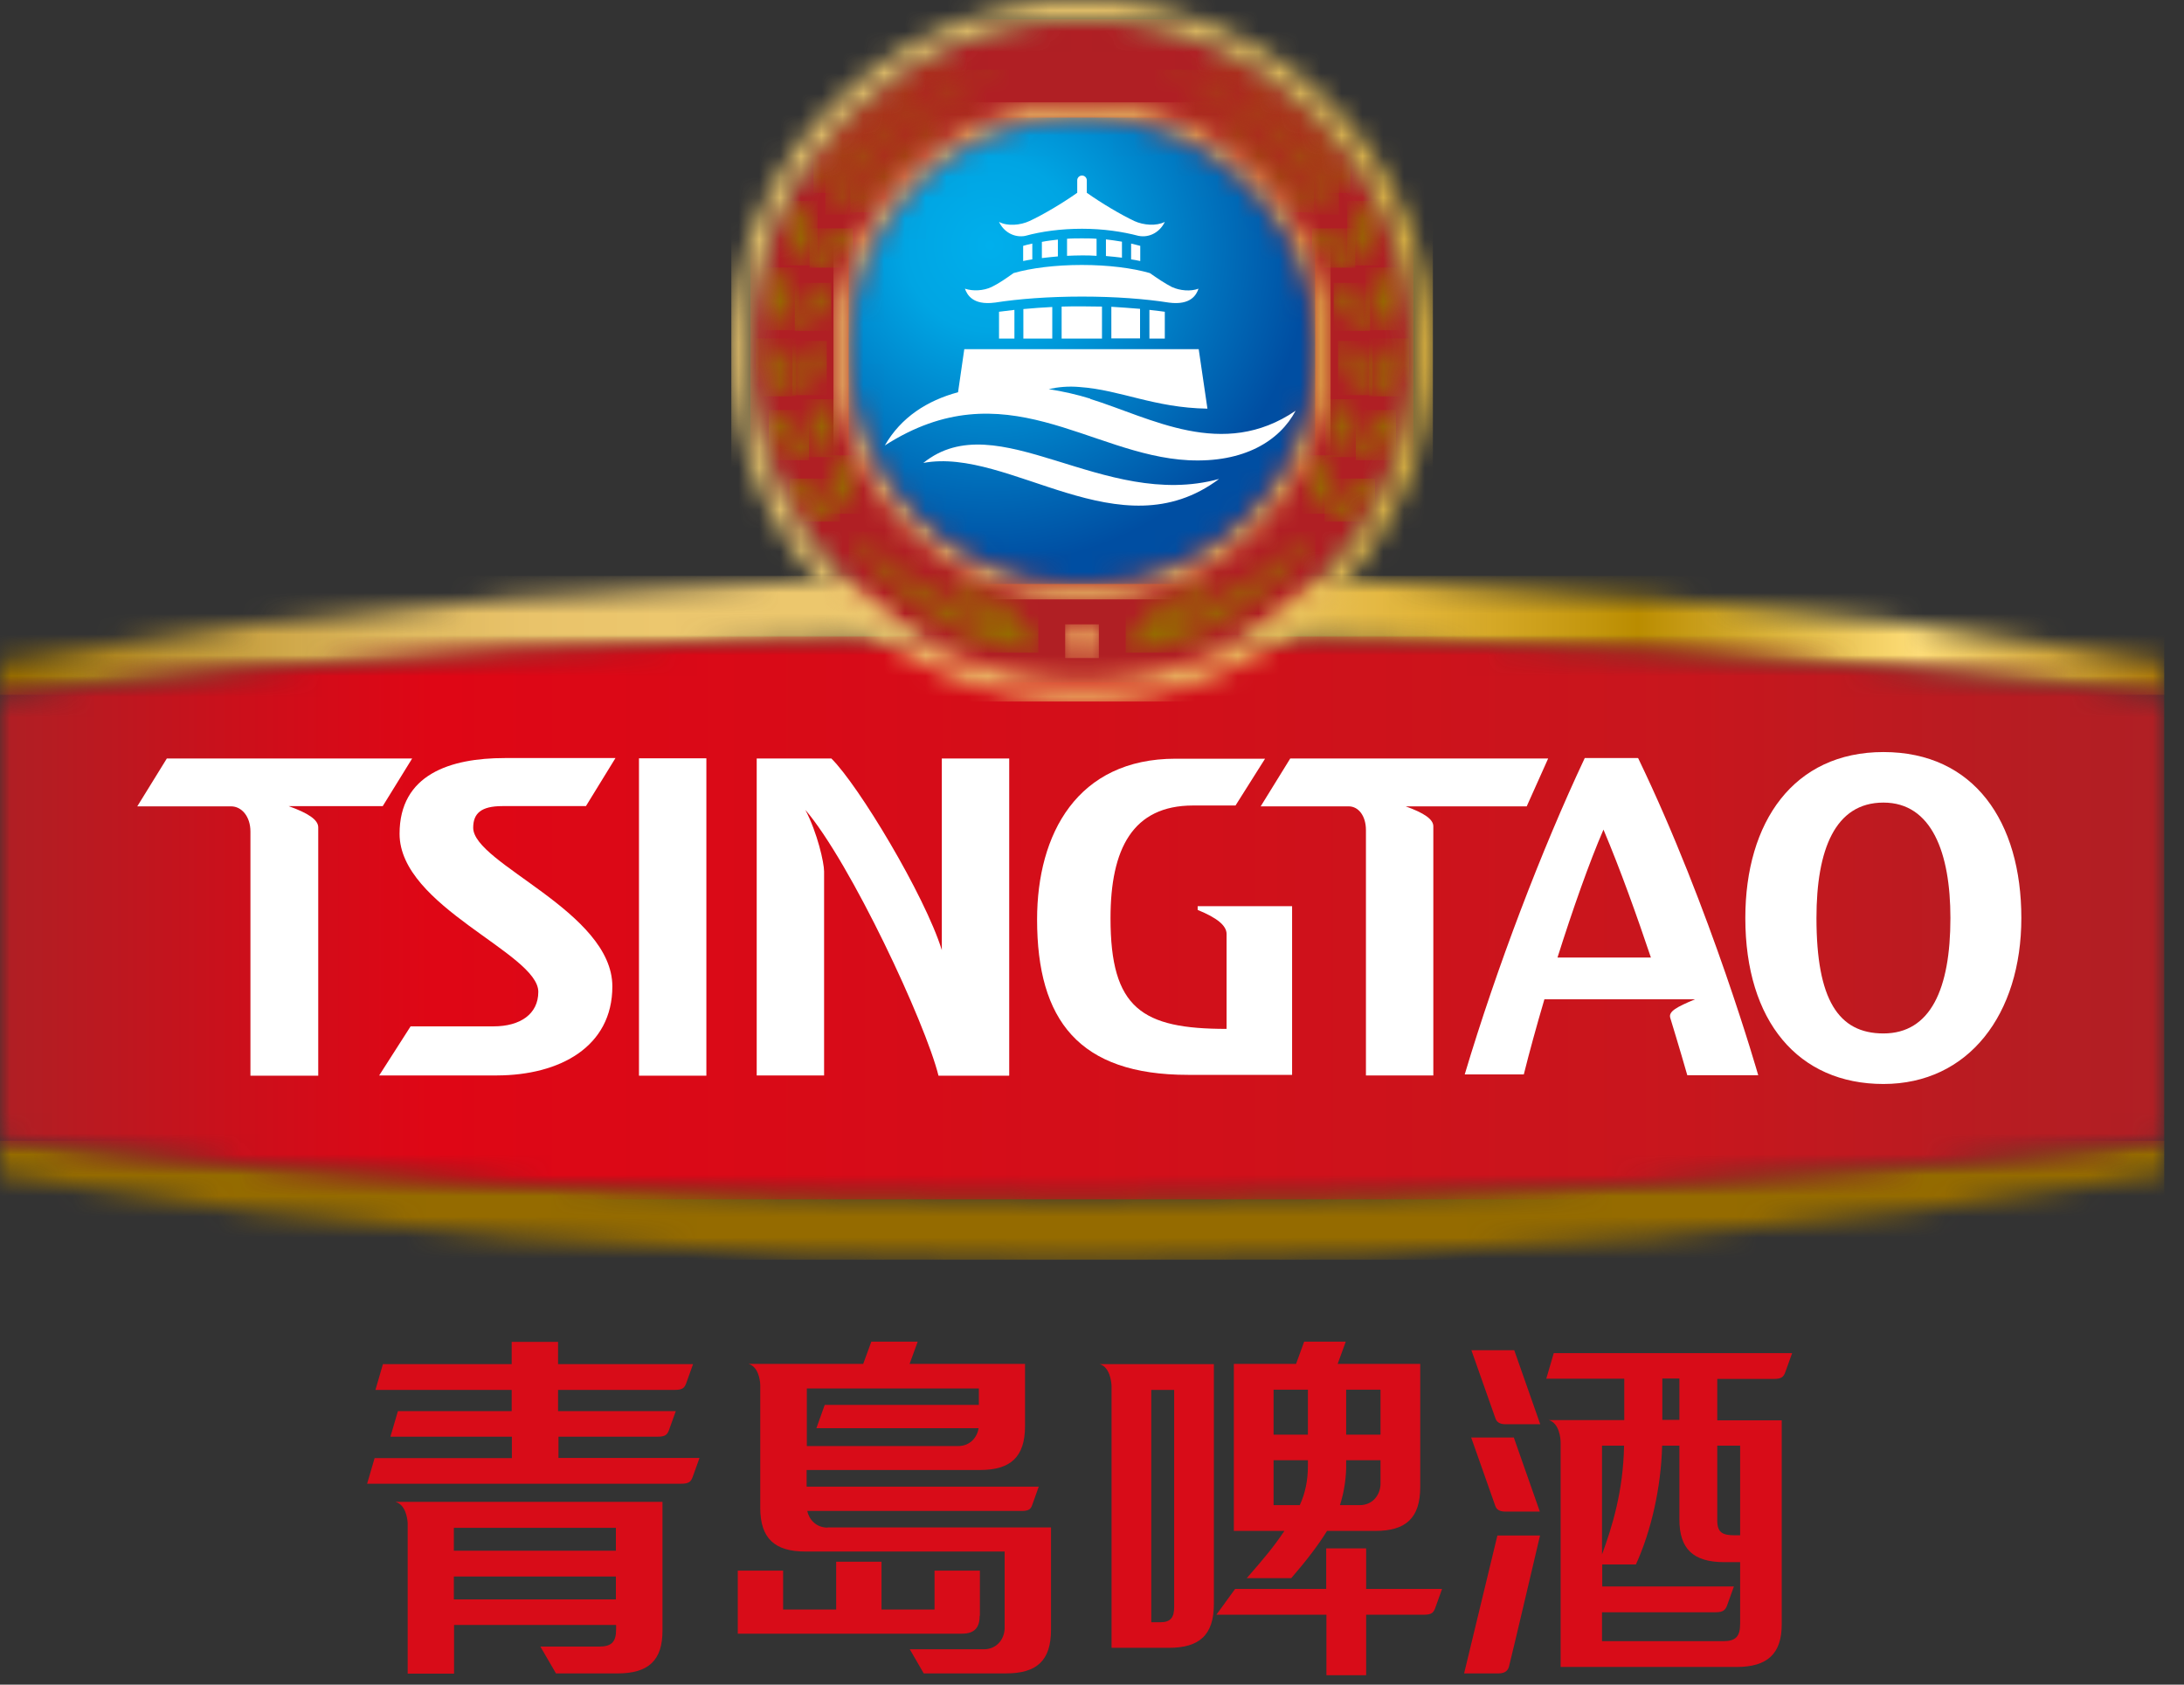 <svg viewBox="0 0 105 81" fill="none" xmlns="http://www.w3.org/2000/svg">
<rect x="0" y="0" width="105" height="81" fill="#333333" stroke="none"/>
<g clip-path="url(#clip0_373_29672)">
<path d="M19.03 72.221C19.48 72.351 19.58 72.951 19.6 73.221V80.471H21.83V78.131H29.62V78.351C29.62 78.951 29.4 79.171 28.8 79.171H25.98L26.73 80.461H29.69C31.18 80.461 31.85 79.831 31.85 78.411V72.211H19.04L19.03 72.221ZM29.61 76.901H21.82V75.801H29.61V76.901ZM29.61 74.561H21.82V73.461H29.61V74.561Z" fill="#D80C18"></path>
<path d="M62.08 75.88C62.82 75.02 63.36 74.32 63.8 73.61H66.12C67.59 73.61 68.28 72.99 68.28 71.5V65.58H64.31L64.7 64.51H62.7L62.31 65.58H59.32V73.61H61.75C61.21 74.41 60.76 74.94 59.94 75.88H62.09H62.08ZM64.72 66.82H66.37V68.98H64.72V66.82ZM64.72 70.49V70.21H66.37V71.35C66.37 71.82 66.04 72.37 65.37 72.37H64.42C64.65 71.67 64.72 70.94 64.72 70.49ZM61.23 66.82H62.88V68.98H61.23V66.82ZM61.23 72.37V70.21H62.88V70.49C62.88 71.16 62.76 71.78 62.49 72.37H61.23Z" fill="#D80C18"></path>
<path d="M52.87 65.59C53.35 65.73 53.43 66.41 53.44 66.64V79.23H56.2C57.66 79.23 58.36 78.62 58.36 77.12V65.59H52.87ZM56.45 77.28C56.45 77.76 56.28 78 55.8 78H55.35V66.83H56.45V77.28Z" fill="#D80C18"></path>
<path d="M65.67 74.449H63.76V76.399H59.38L58.48 77.639H63.77V80.549H65.68V77.639H68.46C68.84 77.639 68.92 77.529 69 77.319C69.09 77.079 69.33 76.399 69.33 76.399H65.68V74.449H65.67Z" fill="#D80C18"></path>
<path d="M26.83 69.079H31.62C32 69.079 32.08 68.969 32.16 68.769C32.25 68.529 32.49 67.85 32.49 67.85H26.83V66.829H32.45C32.83 66.829 32.91 66.719 32.99 66.51C33.08 66.269 33.32 65.59 33.32 65.59H26.83V64.519H24.6V65.59H18.41L18.05 66.829H24.6V67.85H19.13L18.77 69.079H24.61V70.109H18.01L17.65 71.34H32.76C33.13 71.34 33.22 71.23 33.3 71.019C33.39 70.779 33.63 70.1 33.63 70.1H26.85V69.07L26.83 69.079Z" fill="#D80C18"></path>
<path d="M72.79 64.92H70.74C70.74 64.92 71.76 67.81 71.9 68.21C71.95 68.35 72.08 68.48 72.37 68.48H74.05L72.8 64.92H72.79Z" fill="#D80C18"></path>
<path d="M71.89 72.409C71.94 72.559 72.07 72.679 72.36 72.679H74.03L72.78 69.119H70.73C70.73 69.119 71.75 72.009 71.89 72.409Z" fill="#D80C18"></path>
<path d="M70.38 80.46H72.05C72.41 80.46 72.51 80.27 72.55 80.12C72.63 79.84 74.04 73.83 74.04 73.83H71.99L70.39 80.46H70.38Z" fill="#D80C18"></path>
<path d="M74.33 66.291H78.09V68.281H74.46C74.96 68.421 75.03 69.15 75.03 69.361V80.151H83.49C84.98 80.151 85.66 79.51 85.66 78.1V68.291H82.56V66.301H85.29C85.66 66.301 85.75 66.191 85.83 65.981C85.92 65.741 86.16 65.061 86.16 65.061H74.7L74.34 66.291H74.33ZM78.08 69.511C78.04 71.701 77.51 73.41 77.02 74.74V69.511H78.08ZM82.84 78.911H77.02V77.52H82.49C82.84 77.52 82.95 77.41 83.03 77.201C83.12 76.96 83.36 76.281 83.36 76.281H77.03V75.221H78.65C79.38 73.621 79.86 71.531 79.91 69.511H80.74V73.061C80.74 74.46 81.39 75.111 82.9 75.111H83.66V78.081C83.66 78.691 83.44 78.911 82.85 78.911M83.66 69.511V73.82H83.4C82.8 73.82 82.56 73.68 82.56 73.1V69.511H83.67H83.66ZM80.74 68.27H79.92V66.281H80.74V68.27Z" fill="#D80C18"></path>
<path d="M47.11 77.69V75.52H44.93V77.39H42.38V75.09H40.2V77.39H37.65V75.52H35.47V78.55H46.25C46.89 78.55 47.1 78.22 47.1 77.68" fill="#D80C18"></path>
<path d="M39.79 73.45C39.23 73.45 38.9 73.06 38.81 72.65H49.12C49.48 72.65 49.56 72.55 49.63 72.35C49.71 72.12 49.94 71.48 49.94 71.48H38.78V70.68H47.12C48.58 70.68 49.28 70.06 49.28 68.57V65.58H43.73L44.12 64.51H41.89L41.5 65.58H35.99C36.44 65.71 36.54 66.31 36.55 66.58V72.5C36.55 73.99 37.27 74.6 38.71 74.6H48.3V78.28C48.3 78.76 47.96 79.3 47.3 79.3H43.74L44.41 80.46H48.37C49.84 80.46 50.53 79.85 50.53 78.36V73.44H39.78L39.79 73.45ZM38.79 66.76H47.06V67.55H39.65L39.25 68.67H47.05C46.98 69.1 46.65 69.53 46.06 69.53H38.79V66.76Z" fill="#D80C18"></path>
<mask id="mask0_373_29672" style="mask-type:luminance" maskUnits="userSpaceOnUse" x="0" y="27" width="105" height="7">
<path d="M0 31.77V33.419C15.57 31.619 33.26 30.599 52.02 30.599C70.78 30.599 88.48 31.619 104.06 33.419V31.77C88.49 29.169 70.79 27.689 52.02 27.689C33.25 27.689 15.57 29.16 0 31.77Z" fill="white"></path>
</mask>
<g mask="url(#mask0_373_29672)">
<path d="M104.06 27.689H0V33.41H104.06V27.689Z" fill="url(#paint0_linear_373_29672)"></path>
</g>
<mask id="mask1_373_29672" style="mask-type:luminance" maskUnits="userSpaceOnUse" x="0" y="54" width="105" height="7">
<path d="M52.02 57.67C33.26 57.67 15.57 56.65 0 54.85V56.5C15.57 59.1 33.26 60.57 52.02 60.57C70.78 60.57 88.48 59.1 104.06 56.49V54.84C88.49 56.64 70.79 57.66 52.02 57.66" fill="white"></path>
</mask>
<g mask="url(#mask1_373_29672)">
<path d="M104.06 54.85H0V60.57H104.06V54.85Z" fill="url(#paint1_linear_373_29672)"></path>
</g>
<mask id="mask2_373_29672" style="mask-type:luminance" maskUnits="userSpaceOnUse" x="0" y="30" width="105" height="28">
<path d="M0 33.41V54.85C15.57 56.65 33.26 57.67 52.02 57.67C70.78 57.67 88.48 56.65 104.06 54.85V33.42C88.49 31.62 70.79 30.6 52.02 30.6C33.25 30.6 15.57 31.62 0 33.42" fill="white"></path>
</mask>
<g mask="url(#mask2_373_29672)">
<path d="M104.06 30.6H0V57.67H104.06V30.6Z" fill="url(#paint2_linear_373_29672)"></path>
</g>
<path d="M29.59 36.449L28.17 38.759H24.15C23.13 38.759 22.75 39.109 22.75 39.799C22.75 41.529 29.44 43.829 29.44 47.429C29.44 50.329 26.92 51.699 23.9 51.709H18.23L19.74 49.349H23.73C25.01 49.349 25.88 48.759 25.88 47.689C25.88 45.829 19.21 43.599 19.21 40.089C19.21 37.239 21.64 36.449 24.27 36.449H29.59Z" fill="white"></path>
<path d="M74.43 36.471L73.4 38.771H67.58C68.47 39.091 68.91 39.391 68.91 39.731V51.711H65.67V39.911C65.67 39.241 65.32 38.771 64.84 38.771H60.61L62.03 36.471H74.43Z" fill="white"></path>
<path d="M62.12 51.681H57.11C51.87 51.681 49.86 49.05 49.86 44.211C49.86 40.1 51.79 36.48 56.52 36.48H60.82L59.4 38.73H57.36C54.45 38.73 53.39 40.821 53.39 44.151C53.39 48.49 54.9 49.471 58.97 49.471V44.91C58.97 44.501 58.51 44.13 57.58 43.751V43.571H62.12V51.681Z" fill="white"></path>
<path d="M48.51 51.721H45.12C44.49 49.181 40.9 41.491 38.72 38.941C39.3 40.051 39.62 41.481 39.62 41.901V51.711H36.38V36.471H39.97C41.26 37.741 44.45 43.021 45.28 45.681C45.28 45.681 45.28 45.011 45.28 36.471H48.52V51.711L48.51 51.721Z" fill="white"></path>
<path d="M33.96 36.461H30.72V51.721H33.96V36.461Z" fill="white"></path>
<path d="M19.82 36.461L18.4 38.761H13.88C14.83 39.101 15.3 39.421 15.3 39.781V51.721H12.04V39.981C12.04 39.261 11.62 38.771 11.11 38.771H6.6L8.02 36.471H19.82V36.461Z" fill="white"></path>
<path d="M90.55 36.16C86.23 36.16 83.91 39.52 83.91 44.14C83.91 49.1 86.45 52.12 90.55 52.12C94.65 52.12 97.18 48.76 97.18 44.14C97.18 39.52 94.92 36.16 90.55 36.16ZM90.55 49.69C88.38 49.69 87.33 48.06 87.33 44.14C87.33 40.86 88.22 38.59 90.55 38.59C92.88 38.59 93.77 41.02 93.77 44.14C93.77 47.56 92.81 49.69 90.55 49.69Z" fill="white"></path>
<path d="M78.74 36.449H76.19C74.11 40.869 71.95 46.539 70.42 51.659H73.26C73.53 50.579 73.87 49.339 74.25 48.049H81.49C80.61 48.419 80.21 48.629 80.3 48.939C80.3 48.939 80.79 50.539 81.12 51.699H84.53C84.53 51.699 82.26 43.719 78.76 36.459M74.88 46.039C75.61 43.729 76.41 41.459 77.09 39.889C77.91 41.829 78.7 44.049 79.37 46.039H74.88Z" fill="white"></path>
<mask id="mask3_373_29672" style="mask-type:luminance" maskUnits="userSpaceOnUse" x="36" y="0" width="32" height="33">
<path d="M36.09 16.87C36.09 25.67 43.23 32.81 52.02 32.81C60.81 32.81 67.96 25.67 67.96 16.87C67.96 8.07 60.82 0.93 52.02 0.93C43.22 0.93 36.09 8.07 36.09 16.87Z" fill="white"></path>
</mask>
<g mask="url(#mask3_373_29672)">
<path d="M67.95 0.93H36.08V32.81H67.95V0.93Z" fill="url(#paint3_linear_373_29672)"></path>
</g>
<mask id="mask4_373_29672" style="mask-type:luminance" maskUnits="userSpaceOnUse" x="51" y="30" width="2" height="2">
<path d="M51.21 30.829C51.21 31.279 51.58 31.64 52.02 31.64C52.46 31.64 52.83 31.279 52.83 30.829C52.83 30.38 52.46 30.02 52.02 30.02C51.58 30.02 51.21 30.38 51.21 30.829Z" fill="white"></path>
</mask>
<g mask="url(#mask4_373_29672)">
<path d="M52.83 30.02H51.21V31.64H52.83V30.02Z" fill="url(#paint4_linear_373_29672)"></path>
</g>
<mask id="mask5_373_29672" style="mask-type:luminance" maskUnits="userSpaceOnUse" x="40" y="25" width="10" height="7">
<path d="M44.83 29.57C47.44 31.32 49.89 31.381 49.92 31.381C49.51 28.901 45.24 27.78 45.24 27.78C46.3 28.921 47.42 29.61 48.23 30.21C44.77 29.171 40.81 25.561 40.81 25.561C40.81 25.561 41.7 27.46 44.83 29.57Z" fill="white"></path>
</mask>
<g mask="url(#mask5_373_29672)">
<path d="M49.92 25.561H40.8V31.381H49.92V25.561Z" fill="url(#paint5_linear_373_29672)"></path>
</g>
<mask id="mask6_373_29672" style="mask-type:luminance" maskUnits="userSpaceOnUse" x="54" y="25" width="10" height="7">
<path d="M55.81 30.21C56.62 29.61 57.75 28.93 58.8 27.78C58.8 27.78 54.53 28.901 54.12 31.381C54.15 31.381 56.6 31.32 59.21 29.57C62.35 27.46 63.23 25.561 63.23 25.561C63.23 25.561 59.27 29.171 55.8 30.21" fill="white"></path>
</mask>
<g mask="url(#mask6_373_29672)">
<path d="M63.24 25.561H54.12V31.381H63.24V25.561Z" fill="url(#paint6_linear_373_29672)"></path>
</g>
<mask id="mask7_373_29672" style="mask-type:luminance" maskUnits="userSpaceOnUse" x="63" y="23" width="4" height="2">
<path d="M63.68 24.93C64.74 25.07 65.9 24.25 66.11 23.01C65.57 23.07 64.26 23.43 63.68 24.93Z" fill="white"></path>
</mask>
<g mask="url(#mask7_373_29672)">
<path d="M66.11 23.01H63.68V25.08H66.11V23.01Z" fill="url(#paint7_linear_373_29672)"></path>
</g>
<mask id="mask8_373_29672" style="mask-type:luminance" maskUnits="userSpaceOnUse" x="63" y="21" width="2" height="4">
<path d="M63.35 24.701C63.6 24.591 64.68 23.231 63.53 21.891C63.38 22.071 62.57 23.151 63.35 24.701Z" fill="white"></path>
</mask>
<g mask="url(#mask8_373_29672)">
<path d="M64.69 21.891H62.58V24.701H64.69V21.891Z" fill="url(#paint8_linear_373_29672)"></path>
</g>
<mask id="mask9_373_29672" style="mask-type:luminance" maskUnits="userSpaceOnUse" x="64" y="19" width="2" height="3">
<path d="M64.81 21.979C65.71 20.689 64.84 19.509 64.35 19.199C63.71 20.489 64.49 21.589 64.81 21.979Z" fill="white"></path>
</mask>
<g mask="url(#mask9_373_29672)">
<path d="M65.71 19.199H63.72V21.979H65.71V19.199Z" fill="url(#paint9_linear_373_29672)"></path>
</g>
<mask id="mask10_373_29672" style="mask-type:luminance" maskUnits="userSpaceOnUse" x="65" y="19" width="3" height="4">
<path d="M65.18 22.119C65.75 22.069 67.12 21.559 67.12 19.699C65.86 20.079 65.25 21.339 65.18 22.119Z" fill="white"></path>
</mask>
<g mask="url(#mask10_373_29672)">
<path d="M67.12 19.709H65.18V22.129H67.12V19.709Z" fill="url(#paint10_linear_373_29672)"></path>
</g>
<mask id="mask11_373_29672" style="mask-type:luminance" maskUnits="userSpaceOnUse" x="64" y="16" width="2" height="3">
<path d="M65.62 19.001C65.87 18.391 65.99 17.081 64.56 16.391C64.33 17.191 64.62 18.341 65.62 19.001Z" fill="white"></path>
</mask>
<g mask="url(#mask11_373_29672)">
<path d="M65.99 16.391H64.33V19.001H65.99V16.391Z" fill="url(#paint11_linear_373_29672)"></path>
</g>
<mask id="mask12_373_29672" style="mask-type:luminance" maskUnits="userSpaceOnUse" x="65" y="16" width="3" height="4">
<path d="M66.01 19.059C66.49 18.89 67.74 18.149 67.37 16.27C66.79 16.599 65.81 17.689 66.01 19.059Z" fill="white"></path>
</mask>
<g mask="url(#mask12_373_29672)">
<path d="M67.74 16.27H65.81V19.059H67.74V16.27Z" fill="url(#paint12_linear_373_29672)"></path>
</g>
<mask id="mask13_373_29672" style="mask-type:luminance" maskUnits="userSpaceOnUse" x="64" y="13" width="2" height="3">
<path d="M65.73 15.91C65.87 15.33 65.64 13.86 64.12 13.6C64.15 15.09 65.24 15.71 65.73 15.91Z" fill="white"></path>
</mask>
<g mask="url(#mask13_373_29672)">
<path d="M65.87 13.6H64.12V15.91H65.87V13.6Z" fill="url(#paint13_linear_373_29672)"></path>
</g>
<mask id="mask14_373_29672" style="mask-type:luminance" maskUnits="userSpaceOnUse" x="65" y="12" width="3" height="4">
<path d="M66.12 15.879C66.75 15.559 67.58 14.339 66.83 12.859C66.43 13.259 65.64 14.339 66.12 15.879Z" fill="white"></path>
</mask>
<g mask="url(#mask14_373_29672)">
<path d="M67.58 12.859H65.64V15.879H67.58V12.859Z" fill="url(#paint14_linear_373_29672)"></path>
</g>
<mask id="mask15_373_29672" style="mask-type:luminance" maskUnits="userSpaceOnUse" x="63" y="10" width="3" height="3">
<path d="M63.07 10.99C63.21 11.58 63.72 12.62 65.16 12.88C65.16 12.34 64.71 10.99 63.17 10.99C63.14 10.99 63.11 10.99 63.08 10.99" fill="white"></path>
</mask>
<g mask="url(#mask15_373_29672)">
<path d="M65.16 10.98H63.07V12.87H65.16V10.98Z" fill="url(#paint15_linear_373_29672)"></path>
</g>
<mask id="mask16_373_29672" style="mask-type:luminance" maskUnits="userSpaceOnUse" x="65" y="9" width="2" height="4">
<path d="M65.54 12.76C66 12.44 66.69 10.93 65.55 9.66C65.2 10.25 64.77 11.42 65.54 12.76Z" fill="white"></path>
</mask>
<g mask="url(#mask16_373_29672)">
<path d="M66.69 9.66H64.77V12.76H66.69V9.66Z" fill="url(#paint16_linear_373_29672)"></path>
</g>
<mask id="mask17_373_29672" style="mask-type:luminance" maskUnits="userSpaceOnUse" x="37" y="23" width="4" height="2">
<path d="M40.39 24.93C39.8 23.43 38.5 23.07 37.96 23.01C38.17 24.25 39.33 25.08 40.39 24.93Z" fill="white"></path>
</mask>
<g mask="url(#mask17_373_29672)">
<path d="M40.39 23.01H37.96V25.08H40.39V23.01Z" fill="url(#paint17_linear_373_29672)"></path>
</g>
<mask id="mask18_373_29672" style="mask-type:luminance" maskUnits="userSpaceOnUse" x="40" y="21" width="2" height="4">
<path d="M40.72 24.701C41.5 23.151 40.69 22.071 40.54 21.891C39.39 23.231 40.47 24.591 40.72 24.701Z" fill="white"></path>
</mask>
<g mask="url(#mask18_373_29672)">
<path d="M41.5 21.891H39.39V24.701H41.5V21.891Z" fill="url(#paint18_linear_373_29672)"></path>
</g>
<mask id="mask19_373_29672" style="mask-type:luminance" maskUnits="userSpaceOnUse" x="38" y="19" width="2" height="3">
<path d="M39.26 21.979C39.58 21.599 40.35 20.499 39.72 19.199C39.23 19.509 38.37 20.689 39.26 21.979Z" fill="white"></path>
</mask>
<g mask="url(#mask19_373_29672)">
<path d="M40.36 19.199H38.37V21.979H40.36V19.199Z" fill="url(#paint19_linear_373_29672)"></path>
</g>
<mask id="mask20_373_29672" style="mask-type:luminance" maskUnits="userSpaceOnUse" x="36" y="19" width="3" height="4">
<path d="M38.9 22.119C38.83 21.339 38.23 20.079 36.96 19.699C36.96 21.559 38.33 22.069 38.9 22.119Z" fill="white"></path>
</mask>
<g mask="url(#mask20_373_29672)">
<path d="M38.9 19.709H36.96V22.129H38.9V19.709Z" fill="url(#paint20_linear_373_29672)"></path>
</g>
<mask id="mask21_373_29672" style="mask-type:luminance" maskUnits="userSpaceOnUse" x="38" y="16" width="2" height="3">
<path d="M38.46 19.001C39.45 18.341 39.75 17.181 39.52 16.391C38.1 17.081 38.21 18.391 38.46 19.001Z" fill="white"></path>
</mask>
<g mask="url(#mask21_373_29672)">
<path d="M39.75 16.391H38.09V19.001H39.75V16.391Z" fill="url(#paint21_linear_373_29672)"></path>
</g>
<mask id="mask22_373_29672" style="mask-type:luminance" maskUnits="userSpaceOnUse" x="36" y="16" width="3" height="4">
<path d="M38.07 19.059C38.27 17.689 37.3 16.61 36.71 16.27C36.33 18.149 37.58 18.88 38.07 19.059Z" fill="white"></path>
</mask>
<g mask="url(#mask22_373_29672)">
<path d="M38.27 16.27H36.34V19.059H38.27V16.27Z" fill="url(#paint22_linear_373_29672)"></path>
</g>
<mask id="mask23_373_29672" style="mask-type:luminance" maskUnits="userSpaceOnUse" x="38" y="13" width="2" height="3">
<path d="M38.35 15.91C38.84 15.71 39.93 15.09 39.96 13.6C38.45 13.86 38.21 15.33 38.35 15.91Z" fill="white"></path>
</mask>
<g mask="url(#mask23_373_29672)">
<path d="M39.96 13.6H38.21V15.91H39.96V13.6Z" fill="url(#paint23_linear_373_29672)"></path>
</g>
<mask id="mask24_373_29672" style="mask-type:luminance" maskUnits="userSpaceOnUse" x="36" y="12" width="3" height="4">
<path d="M37.96 15.879C38.44 14.339 37.66 13.259 37.25 12.859C36.5 14.339 37.33 15.559 37.96 15.879Z" fill="white"></path>
</mask>
<g mask="url(#mask24_373_29672)">
<path d="M38.44 12.859H36.5V15.879H38.44V12.859Z" fill="url(#paint24_linear_373_29672)"></path>
</g>
<mask id="mask25_373_29672" style="mask-type:luminance" maskUnits="userSpaceOnUse" x="38" y="10" width="4" height="3">
<path d="M38.92 12.88C40.36 12.62 40.87 11.58 41.01 10.99C40.98 10.99 40.95 10.99 40.92 10.99C39.38 10.99 38.93 12.34 38.93 12.88" fill="white"></path>
</mask>
<g mask="url(#mask25_373_29672)">
<path d="M41.01 10.98H38.92V12.87H41.01V10.98Z" fill="url(#paint25_linear_373_29672)"></path>
</g>
<mask id="mask26_373_29672" style="mask-type:luminance" maskUnits="userSpaceOnUse" x="37" y="9" width="2" height="4">
<path d="M38.54 12.76C39.31 11.42 38.88 10.25 38.53 9.66C37.39 10.93 38.08 12.44 38.54 12.76Z" fill="white"></path>
</mask>
<g mask="url(#mask26_373_29672)">
<path d="M39.31 9.66H37.39V12.76H39.31V9.66Z" fill="url(#paint26_linear_373_29672)"></path>
</g>
<mask id="mask27_373_29672" style="mask-type:luminance" maskUnits="userSpaceOnUse" x="39" y="2" width="8" height="8">
<path d="M41.74 5.53C40.75 6.4 39.71 7.6 39.36 8.31C39.2 8.63 39.11 8.95 39.25 9.27C39.97 8.06 40.9 6.86 41.75 6C43.6 4.14 46 3.02 46.74 2.76C45.44 3.09 43.42 4.06 41.73 5.53" fill="white"></path>
</mask>
<g mask="url(#mask27_373_29672)">
<path d="M46.74 2.76H39.11V9.28H46.74V2.76Z" fill="url(#paint27_linear_373_29672)"></path>
</g>
<mask id="mask28_373_29672" style="mask-type:luminance" maskUnits="userSpaceOnUse" x="40" y="4" width="8" height="7">
<path d="M40.88 10.21C41.04 10.21 41.46 10.1 41.77 9.64C42.76 8.13 44.86 6.06 47.58 4.82C47.41 4.88 43.21 6.12 40.88 10.21Z" fill="white"></path>
</mask>
<g mask="url(#mask28_373_29672)">
<path d="M47.58 4.82H40.88V10.21H47.58V4.82Z" fill="url(#paint28_linear_373_29672)"></path>
</g>
<mask id="mask29_373_29672" style="mask-type:luminance" maskUnits="userSpaceOnUse" x="39" y="3" width="10" height="8">
<path d="M43.63 5.49C42.3 6.42 40.85 7.83 39.87 9.56C39.69 9.88 39.7 10.19 39.7 10.32C39.83 10.28 40.06 10.15 40.27 9.85C41.03 8.66 42.07 7.13 43.97 5.69C45.17 4.77 46.2 4.08 48.51 3.35C47.77 3.53 46.02 3.81 43.63 5.49Z" fill="white"></path>
</mask>
<g mask="url(#mask29_373_29672)">
<path d="M48.51 3.35H39.68V10.32H48.51V3.35Z" fill="url(#paint29_linear_373_29672)"></path>
</g>
<mask id="mask30_373_29672" style="mask-type:luminance" maskUnits="userSpaceOnUse" x="57" y="2" width="8" height="8">
<path d="M62.28 6C63.14 6.86 64.06 8.06 64.79 9.27C64.93 8.95 64.84 8.63 64.68 8.31C64.33 7.6 63.29 6.39 62.3 5.53C60.61 4.06 58.6 3.09 57.29 2.76C58.03 3.03 60.43 4.14 62.28 6Z" fill="white"></path>
</mask>
<g mask="url(#mask30_373_29672)">
<path d="M64.92 2.76H57.29V9.28H64.92V2.76Z" fill="url(#paint30_linear_373_29672)"></path>
</g>
<mask id="mask31_373_29672" style="mask-type:luminance" maskUnits="userSpaceOnUse" x="56" y="4" width="8" height="7">
<path d="M62.28 9.64C62.59 10.09 63.01 10.2 63.17 10.21C60.84 6.12 56.64 4.88 56.47 4.82C59.19 6.05 61.29 8.12 62.28 9.64Z" fill="white"></path>
</mask>
<g mask="url(#mask31_373_29672)">
<path d="M63.17 4.82H56.47V10.21H63.17V4.82Z" fill="url(#paint31_linear_373_29672)"></path>
</g>
<mask id="mask32_373_29672" style="mask-type:luminance" maskUnits="userSpaceOnUse" x="55" y="3" width="10" height="8">
<path d="M60.08 5.69C61.97 7.13 63.02 8.66 63.78 9.85C64 10.15 64.23 10.28 64.35 10.32C64.35 10.2 64.37 9.89 64.18 9.56C63.19 7.83 61.75 6.43 60.42 5.49C58.03 3.81 56.28 3.53 55.54 3.35C57.85 4.09 58.88 4.78 60.08 5.69Z" fill="white"></path>
</mask>
<g mask="url(#mask32_373_29672)">
<path d="M64.37 3.35H55.54V10.32H64.37V3.35Z" fill="url(#paint32_linear_373_29672)"></path>
</g>
<mask id="mask33_373_29672" style="mask-type:luminance" maskUnits="userSpaceOnUse" x="40" y="4" width="24" height="25">
<path d="M40.81 16.87C40.81 10.67 45.83 5.65 52.02 5.65C58.21 5.65 63.24 10.67 63.24 16.87C63.24 23.07 58.22 28.09 52.02 28.09C45.82 28.09 40.81 23.07 40.81 16.87ZM40.08 16.87C40.08 23.46 45.44 28.82 52.03 28.82C58.62 28.82 63.98 23.46 63.98 16.87C63.98 10.28 58.62 4.92 52.03 4.92C45.44 4.92 40.08 10.28 40.08 16.87Z" fill="white"></path>
</mask>
<g mask="url(#mask33_373_29672)">
<path d="M63.97 4.92H40.07V28.82H63.97V4.92Z" fill="url(#paint33_linear_373_29672)"></path>
</g>
<mask id="mask34_373_29672" style="mask-type:luminance" maskUnits="userSpaceOnUse" x="35" y="0" width="34" height="34">
<path d="M36.09 16.87C36.09 8.07 43.23 0.93 52.02 0.93C60.81 0.93 67.96 8.07 67.96 16.87C67.96 25.67 60.83 32.81 52.02 32.81C43.21 32.81 36.09 25.67 36.09 16.87ZM35.16 16.87C35.16 26.17 42.73 33.73 52.02 33.73C61.31 33.73 68.89 26.17 68.89 16.87C68.89 7.57 61.32 0 52.02 0C42.72 0 35.16 7.57 35.16 16.87Z" fill="white"></path>
</mask>
<g mask="url(#mask34_373_29672)">
<path d="M68.89 0H35.16V33.73H68.89V0Z" fill="url(#paint34_linear_373_29672)"></path>
</g>
<mask id="mask35_373_29672" style="mask-type:luminance" maskUnits="userSpaceOnUse" x="40" y="5" width="24" height="24">
<path d="M40.81 16.861C40.81 23.061 45.83 28.071 52.02 28.071C58.21 28.071 63.24 23.051 63.24 16.861C63.24 10.671 58.22 5.641 52.02 5.641C45.82 5.641 40.81 10.661 40.81 16.861Z" fill="white"></path>
</mask>
<g mask="url(#mask35_373_29672)">
<path d="M63.23 5.65H40.8V28.08H63.23V5.65Z" fill="url(#paint35_radial_373_29672)"></path>
</g>
<path d="M50.86 12.319V11.52C50.6 11.55 50.34 11.579 50.09 11.63V12.409C50.34 12.38 50.6 12.35 50.86 12.329" fill="white"></path>
<path d="M51.3 11.481V12.301C51.53 12.291 51.77 12.281 52.01 12.281C52.25 12.281 52.48 12.281 52.72 12.301V11.481C52.49 11.461 52.25 11.461 52.01 11.461C51.77 11.461 51.53 11.461 51.3 11.481Z" fill="white"></path>
<path d="M49.3 11.339C50.06 11.13 51 10.999 52.02 10.999C53.04 10.999 53.97 11.139 54.73 11.339C55.28 11.45 55.78 11.139 56 10.669C55.59 10.88 54.98 10.829 54.54 10.63C53.88 10.319 52.94 9.759 52.25 9.269V8.669C52.25 8.539 52.14 8.439 52.02 8.439C51.9 8.439 51.79 8.539 51.79 8.669V9.269C51.1 9.759 50.16 10.319 49.49 10.63C49.06 10.829 48.44 10.889 48.03 10.669C48.25 11.139 48.75 11.45 49.31 11.339" fill="white"></path>
<path d="M47.83 14.55C48.97 14.37 50.43 14.26 52.02 14.26C53.61 14.26 55.06 14.37 56.2 14.55C57.27 14.69 57.53 14.15 57.62 13.88C57.25 14.02 56.73 13.98 56.34 13.8C55.99 13.62 55.67 13.4 55.28 13.13C54.45 12.89 53.29 12.74 52.01 12.74C50.73 12.74 49.56 12.89 48.73 13.13C48.35 13.4 48.02 13.63 47.67 13.8C47.29 13.98 46.78 14.01 46.39 13.88C46.49 14.15 46.75 14.69 47.82 14.55" fill="white"></path>
<path d="M54.38 12.471C54.53 12.491 54.68 12.521 54.82 12.551V11.821C54.68 11.781 54.53 11.751 54.38 11.711V12.471Z" fill="white"></path>
<path d="M53.94 12.4V11.62C53.69 11.58 53.43 11.54 53.17 11.51V12.31C53.43 12.33 53.68 12.36 53.94 12.39" fill="white"></path>
<path d="M49.19 12.551C49.34 12.521 49.48 12.491 49.63 12.471V11.711C49.48 11.741 49.33 11.781 49.19 11.821V12.551Z" fill="white"></path>
<path d="M48.77 16.28V14.9C48.52 14.93 48.27 14.96 48.03 14.99V16.28H48.77Z" fill="white"></path>
<path d="M50.59 16.28V14.76C50.13 14.78 49.67 14.82 49.2 14.86V16.28H50.59Z" fill="white"></path>
<path d="M54.81 16.28V14.85C54.35 14.81 53.89 14.78 53.43 14.75V16.27H54.81V16.28Z" fill="white"></path>
<path d="M56 16.28V14.99C55.75 14.95 55.5 14.93 55.26 14.9V16.28H56Z" fill="white"></path>
<path d="M51.04 14.741V16.28H52.98V14.741C52.66 14.741 52.34 14.73 52.01 14.73C51.68 14.73 51.36 14.73 51.04 14.741Z" fill="white"></path>
<path d="M52.42 19.169C51.78 18.969 51.1 18.819 50.42 18.709C50.87 18.609 51.36 18.559 51.91 18.609C53.88 18.749 55.49 19.609 58.05 19.649L57.63 16.789H46.36L46.06 18.859C44.58 19.259 43.32 20.059 42.54 21.419C48.32 17.709 52.38 21.889 57.14 22.129C59.81 22.259 61.52 21.199 62.29 19.749C58.78 22.139 55.32 20.079 52.41 19.179" fill="white"></path>
<path d="M44.39 22.259C48.54 21.479 53.84 26.609 58.61 23.029C53.03 24.559 47.95 19.389 44.39 22.259Z" fill="white"></path>
</g>
<defs>
<linearGradient id="paint0_linear_373_29672" x1="0.807" y1="31.471" x2="104.717" y2="31.471" gradientUnits="userSpaceOnUse">
<stop stop-color="#956B00"></stop>
<stop offset="0.02" stop-color="#A1780F"></stop>
<stop offset="0.07" stop-color="#BC9431"></stop>
<stop offset="0.13" stop-color="#D1AA4C"></stop>
<stop offset="0.18" stop-color="#E0BA5F"></stop>
<stop offset="0.24" stop-color="#E9C36A"></stop>
<stop offset="0.3" stop-color="#ECC76E"></stop>
<stop offset="0.48" stop-color="#EBC66C"></stop>
<stop offset="0.54" stop-color="#EAC465"></stop>
<stop offset="0.59" stop-color="#E8C059"></stop>
<stop offset="0.62" stop-color="#E5BA48"></stop>
<stop offset="0.65" stop-color="#E2B538"></stop>
<stop offset="0.73" stop-color="#C3960D"></stop>
<stop offset="0.75" stop-color="#BA8C00"></stop>
<stop offset="0.88" stop-color="#FEDD78"></stop>
<stop offset="1" stop-color="#A26F00"></stop>
</linearGradient>
<linearGradient id="paint1_linear_373_29672" x1="24670.1" y1="58.631" x2="24774" y2="58.631" gradientUnits="userSpaceOnUse">
<stop stop-color="#956B00"></stop>
<stop offset="0.02" stop-color="#A1780F"></stop>
<stop offset="0.07" stop-color="#BC9431"></stop>
<stop offset="0.13" stop-color="#D1AA4C"></stop>
<stop offset="0.18" stop-color="#E0BA5F"></stop>
<stop offset="0.24" stop-color="#E9C36A"></stop>
<stop offset="0.3" stop-color="#ECC76E"></stop>
<stop offset="0.48" stop-color="#EBC66C"></stop>
<stop offset="0.54" stop-color="#EAC465"></stop>
<stop offset="0.59" stop-color="#E8C059"></stop>
<stop offset="0.62" stop-color="#E5BA48"></stop>
<stop offset="0.65" stop-color="#E2B538"></stop>
<stop offset="0.73" stop-color="#C3960D"></stop>
<stop offset="0.75" stop-color="#BA8C00"></stop>
<stop offset="0.88" stop-color="#FEDD78"></stop>
<stop offset="1" stop-color="#A26F00"></stop>
</linearGradient>
<linearGradient id="paint2_linear_373_29672" x1="0.173" y1="43.417" x2="103.823" y2="43.417" gradientUnits="userSpaceOnUse">
<stop stop-color="#B01F24"></stop>
<stop offset="0.12" stop-color="#CE0E1A"></stop>
<stop offset="0.2" stop-color="#DF0615"></stop>
<stop offset="0.78" stop-color="#C8161D"></stop>
<stop offset="1" stop-color="#B01F24"></stop>
</linearGradient>
<linearGradient id="paint3_linear_373_29672" x1="30141.1" y1="18.06" x2="30268.1" y2="18.06" gradientUnits="userSpaceOnUse">
<stop stop-color="#B01F24"></stop>
<stop offset="0.12" stop-color="#CE0E1A"></stop>
<stop offset="0.2" stop-color="#DF0615"></stop>
<stop offset="0.78" stop-color="#C8161D"></stop>
<stop offset="1" stop-color="#B01F24"></stop>
</linearGradient>
<linearGradient id="paint4_linear_373_29672" x1="-4.399" y1="29.018" x2="107.671" y2="29.018" gradientUnits="userSpaceOnUse">
<stop stop-color="#956B00"></stop>
<stop offset="0.03" stop-color="#A97F16"></stop>
<stop offset="0.08" stop-color="#C69D38"></stop>
<stop offset="0.13" stop-color="#DEB553"></stop>
<stop offset="0.19" stop-color="#EEC666"></stop>
<stop offset="0.24" stop-color="#F8D071"></stop>
<stop offset="0.3" stop-color="#FCD475"></stop>
<stop offset="0.47" stop-color="#FBD373"></stop>
<stop offset="0.54" stop-color="#F8CF6C"></stop>
<stop offset="0.58" stop-color="#F3C960"></stop>
<stop offset="0.62" stop-color="#ECC14F"></stop>
<stop offset="0.65" stop-color="#E2B538"></stop>
<stop offset="0.73" stop-color="#C3960D"></stop>
<stop offset="0.75" stop-color="#BA8C00"></stop>
<stop offset="0.88" stop-color="#FEDD78"></stop>
<stop offset="1" stop-color="#A26F00"></stop>
</linearGradient>
<linearGradient id="paint5_linear_373_29672" x1="26601.2" y1="29.629" x2="26713.2" y2="29.629" gradientUnits="userSpaceOnUse">
<stop stop-color="#956B00"></stop>
<stop offset="0.03" stop-color="#A97F16"></stop>
<stop offset="0.08" stop-color="#C69D38"></stop>
<stop offset="0.13" stop-color="#DEB553"></stop>
<stop offset="0.19" stop-color="#EEC666"></stop>
<stop offset="0.24" stop-color="#F8D071"></stop>
<stop offset="0.3" stop-color="#FCD475"></stop>
<stop offset="0.47" stop-color="#FBD373"></stop>
<stop offset="0.54" stop-color="#F8CF6C"></stop>
<stop offset="0.58" stop-color="#F3C960"></stop>
<stop offset="0.62" stop-color="#ECC14F"></stop>
<stop offset="0.65" stop-color="#E2B538"></stop>
<stop offset="0.73" stop-color="#C3960D"></stop>
<stop offset="0.75" stop-color="#BA8C00"></stop>
<stop offset="0.88" stop-color="#FEDD78"></stop>
<stop offset="1" stop-color="#A26F00"></stop>
</linearGradient>
<linearGradient id="paint6_linear_373_29672" x1="26601.2" y1="29.629" x2="26713.2" y2="29.629" gradientUnits="userSpaceOnUse">
<stop stop-color="#956B00"></stop>
<stop offset="0.03" stop-color="#A97F16"></stop>
<stop offset="0.08" stop-color="#C69D38"></stop>
<stop offset="0.13" stop-color="#DEB553"></stop>
<stop offset="0.19" stop-color="#EEC666"></stop>
<stop offset="0.24" stop-color="#F8D071"></stop>
<stop offset="0.3" stop-color="#FCD475"></stop>
<stop offset="0.47" stop-color="#FBD373"></stop>
<stop offset="0.54" stop-color="#F8CF6C"></stop>
<stop offset="0.58" stop-color="#F3C960"></stop>
<stop offset="0.62" stop-color="#ECC14F"></stop>
<stop offset="0.65" stop-color="#E2B538"></stop>
<stop offset="0.73" stop-color="#C3960D"></stop>
<stop offset="0.75" stop-color="#BA8C00"></stop>
<stop offset="0.88" stop-color="#FEDD78"></stop>
<stop offset="1" stop-color="#A26F00"></stop>
</linearGradient>
<linearGradient id="paint7_linear_373_29672" x1="26599.5" y1="26.499" x2="26711.5" y2="26.499" gradientUnits="userSpaceOnUse">
<stop stop-color="#956B00"></stop>
<stop offset="0.03" stop-color="#A97F16"></stop>
<stop offset="0.08" stop-color="#C69D38"></stop>
<stop offset="0.13" stop-color="#DEB553"></stop>
<stop offset="0.19" stop-color="#EEC666"></stop>
<stop offset="0.24" stop-color="#F8D071"></stop>
<stop offset="0.3" stop-color="#FCD475"></stop>
<stop offset="0.47" stop-color="#FBD373"></stop>
<stop offset="0.54" stop-color="#F8CF6C"></stop>
<stop offset="0.58" stop-color="#F3C960"></stop>
<stop offset="0.62" stop-color="#ECC14F"></stop>
<stop offset="0.65" stop-color="#E2B538"></stop>
<stop offset="0.73" stop-color="#C3960D"></stop>
<stop offset="0.75" stop-color="#BA8C00"></stop>
<stop offset="0.88" stop-color="#FEDD78"></stop>
<stop offset="1" stop-color="#A26F00"></stop>
</linearGradient>
<linearGradient id="paint8_linear_373_29672" x1="26603.1" y1="23.409" x2="26715.1" y2="23.409" gradientUnits="userSpaceOnUse">
<stop stop-color="#956B00"></stop>
<stop offset="0.03" stop-color="#A97F16"></stop>
<stop offset="0.08" stop-color="#C69D38"></stop>
<stop offset="0.13" stop-color="#DEB553"></stop>
<stop offset="0.19" stop-color="#EEC666"></stop>
<stop offset="0.24" stop-color="#F8D071"></stop>
<stop offset="0.3" stop-color="#FCD475"></stop>
<stop offset="0.47" stop-color="#FBD373"></stop>
<stop offset="0.54" stop-color="#F8CF6C"></stop>
<stop offset="0.58" stop-color="#F3C960"></stop>
<stop offset="0.62" stop-color="#ECC14F"></stop>
<stop offset="0.65" stop-color="#E2B538"></stop>
<stop offset="0.73" stop-color="#C3960D"></stop>
<stop offset="0.75" stop-color="#BA8C00"></stop>
<stop offset="0.88" stop-color="#FEDD78"></stop>
<stop offset="1" stop-color="#A26F00"></stop>
</linearGradient>
<linearGradient id="paint9_linear_373_29672" x1="26611.7" y1="19.087" x2="26723.8" y2="19.087" gradientUnits="userSpaceOnUse">
<stop stop-color="#956B00"></stop>
<stop offset="0.03" stop-color="#A97F16"></stop>
<stop offset="0.08" stop-color="#C69D38"></stop>
<stop offset="0.13" stop-color="#DEB553"></stop>
<stop offset="0.19" stop-color="#EEC666"></stop>
<stop offset="0.24" stop-color="#F8D071"></stop>
<stop offset="0.3" stop-color="#FCD475"></stop>
<stop offset="0.47" stop-color="#FBD373"></stop>
<stop offset="0.54" stop-color="#F8CF6C"></stop>
<stop offset="0.58" stop-color="#F3C960"></stop>
<stop offset="0.62" stop-color="#ECC14F"></stop>
<stop offset="0.65" stop-color="#E2B538"></stop>
<stop offset="0.73" stop-color="#C3960D"></stop>
<stop offset="0.75" stop-color="#BA8C00"></stop>
<stop offset="0.88" stop-color="#FEDD78"></stop>
<stop offset="1" stop-color="#A26F00"></stop>
</linearGradient>
<linearGradient id="paint10_linear_373_29672" x1="26599.4" y1="23.178" x2="26711.4" y2="23.178" gradientUnits="userSpaceOnUse">
<stop stop-color="#956B00"></stop>
<stop offset="0.03" stop-color="#A97F16"></stop>
<stop offset="0.08" stop-color="#C69D38"></stop>
<stop offset="0.13" stop-color="#DEB553"></stop>
<stop offset="0.19" stop-color="#EEC666"></stop>
<stop offset="0.24" stop-color="#F8D071"></stop>
<stop offset="0.3" stop-color="#FCD475"></stop>
<stop offset="0.47" stop-color="#FBD373"></stop>
<stop offset="0.54" stop-color="#F8CF6C"></stop>
<stop offset="0.58" stop-color="#F3C960"></stop>
<stop offset="0.62" stop-color="#ECC14F"></stop>
<stop offset="0.65" stop-color="#E2B538"></stop>
<stop offset="0.73" stop-color="#C3960D"></stop>
<stop offset="0.75" stop-color="#BA8C00"></stop>
<stop offset="0.88" stop-color="#FEDD78"></stop>
<stop offset="1" stop-color="#A26F00"></stop>
</linearGradient>
<linearGradient id="paint11_linear_373_29672" x1="26599.8" y1="16.049" x2="26711.8" y2="16.049" gradientUnits="userSpaceOnUse">
<stop stop-color="#956B00"></stop>
<stop offset="0.03" stop-color="#A97F16"></stop>
<stop offset="0.08" stop-color="#C69D38"></stop>
<stop offset="0.13" stop-color="#DEB553"></stop>
<stop offset="0.19" stop-color="#EEC666"></stop>
<stop offset="0.24" stop-color="#F8D071"></stop>
<stop offset="0.3" stop-color="#FCD475"></stop>
<stop offset="0.47" stop-color="#FBD373"></stop>
<stop offset="0.54" stop-color="#F8CF6C"></stop>
<stop offset="0.58" stop-color="#F3C960"></stop>
<stop offset="0.62" stop-color="#ECC14F"></stop>
<stop offset="0.65" stop-color="#E2B538"></stop>
<stop offset="0.73" stop-color="#C3960D"></stop>
<stop offset="0.75" stop-color="#BA8C00"></stop>
<stop offset="0.88" stop-color="#FEDD78"></stop>
<stop offset="1" stop-color="#A26F00"></stop>
</linearGradient>
<linearGradient id="paint12_linear_373_29672" x1="26595.8" y1="17.499" x2="26707.9" y2="17.499" gradientUnits="userSpaceOnUse">
<stop stop-color="#956B00"></stop>
<stop offset="0.03" stop-color="#A97F16"></stop>
<stop offset="0.08" stop-color="#C69D38"></stop>
<stop offset="0.13" stop-color="#DEB553"></stop>
<stop offset="0.19" stop-color="#EEC666"></stop>
<stop offset="0.24" stop-color="#F8D071"></stop>
<stop offset="0.3" stop-color="#FCD475"></stop>
<stop offset="0.47" stop-color="#FBD373"></stop>
<stop offset="0.54" stop-color="#F8CF6C"></stop>
<stop offset="0.58" stop-color="#F3C960"></stop>
<stop offset="0.62" stop-color="#ECC14F"></stop>
<stop offset="0.65" stop-color="#E2B538"></stop>
<stop offset="0.73" stop-color="#C3960D"></stop>
<stop offset="0.75" stop-color="#BA8C00"></stop>
<stop offset="0.88" stop-color="#FEDD78"></stop>
<stop offset="1" stop-color="#A26F00"></stop>
</linearGradient>
<linearGradient id="paint13_linear_373_29672" x1="26598.8" y1="15.809" x2="26710.8" y2="15.809" gradientUnits="userSpaceOnUse">
<stop stop-color="#956B00"></stop>
<stop offset="0.03" stop-color="#A97F16"></stop>
<stop offset="0.08" stop-color="#C69D38"></stop>
<stop offset="0.13" stop-color="#DEB553"></stop>
<stop offset="0.19" stop-color="#EEC666"></stop>
<stop offset="0.24" stop-color="#F8D071"></stop>
<stop offset="0.3" stop-color="#FCD475"></stop>
<stop offset="0.47" stop-color="#FBD373"></stop>
<stop offset="0.54" stop-color="#F8CF6C"></stop>
<stop offset="0.58" stop-color="#F3C960"></stop>
<stop offset="0.62" stop-color="#ECC14F"></stop>
<stop offset="0.65" stop-color="#E2B538"></stop>
<stop offset="0.73" stop-color="#C3960D"></stop>
<stop offset="0.75" stop-color="#BA8C00"></stop>
<stop offset="0.88" stop-color="#FEDD78"></stop>
<stop offset="1" stop-color="#A26F00"></stop>
</linearGradient>
<linearGradient id="paint14_linear_373_29672" x1="26601.2" y1="15.428" x2="26713.2" y2="15.428" gradientUnits="userSpaceOnUse">
<stop stop-color="#956B00"></stop>
<stop offset="0.03" stop-color="#A97F16"></stop>
<stop offset="0.08" stop-color="#C69D38"></stop>
<stop offset="0.13" stop-color="#DEB553"></stop>
<stop offset="0.19" stop-color="#EEC666"></stop>
<stop offset="0.24" stop-color="#F8D071"></stop>
<stop offset="0.3" stop-color="#FCD475"></stop>
<stop offset="0.47" stop-color="#FBD373"></stop>
<stop offset="0.54" stop-color="#F8CF6C"></stop>
<stop offset="0.58" stop-color="#F3C960"></stop>
<stop offset="0.62" stop-color="#ECC14F"></stop>
<stop offset="0.65" stop-color="#E2B538"></stop>
<stop offset="0.73" stop-color="#C3960D"></stop>
<stop offset="0.75" stop-color="#BA8C00"></stop>
<stop offset="0.88" stop-color="#FEDD78"></stop>
<stop offset="1" stop-color="#A26F00"></stop>
</linearGradient>
<linearGradient id="paint15_linear_373_29672" x1="26598.7" y1="12.809" x2="26710.8" y2="12.809" gradientUnits="userSpaceOnUse">
<stop stop-color="#956B00"></stop>
<stop offset="0.03" stop-color="#A97F16"></stop>
<stop offset="0.08" stop-color="#C69D38"></stop>
<stop offset="0.13" stop-color="#DEB553"></stop>
<stop offset="0.19" stop-color="#EEC666"></stop>
<stop offset="0.24" stop-color="#F8D071"></stop>
<stop offset="0.3" stop-color="#FCD475"></stop>
<stop offset="0.47" stop-color="#FBD373"></stop>
<stop offset="0.54" stop-color="#F8CF6C"></stop>
<stop offset="0.58" stop-color="#F3C960"></stop>
<stop offset="0.62" stop-color="#ECC14F"></stop>
<stop offset="0.65" stop-color="#E2B538"></stop>
<stop offset="0.73" stop-color="#C3960D"></stop>
<stop offset="0.75" stop-color="#BA8C00"></stop>
<stop offset="0.88" stop-color="#FEDD78"></stop>
<stop offset="1" stop-color="#A26F00"></stop>
</linearGradient>
<linearGradient id="paint16_linear_373_29672" x1="26604.6" y1="9.399" x2="26716.7" y2="9.399" gradientUnits="userSpaceOnUse">
<stop stop-color="#956B00"></stop>
<stop offset="0.03" stop-color="#A97F16"></stop>
<stop offset="0.08" stop-color="#C69D38"></stop>
<stop offset="0.13" stop-color="#DEB553"></stop>
<stop offset="0.19" stop-color="#EEC666"></stop>
<stop offset="0.24" stop-color="#F8D071"></stop>
<stop offset="0.3" stop-color="#FCD475"></stop>
<stop offset="0.47" stop-color="#FBD373"></stop>
<stop offset="0.54" stop-color="#F8CF6C"></stop>
<stop offset="0.58" stop-color="#F3C960"></stop>
<stop offset="0.62" stop-color="#ECC14F"></stop>
<stop offset="0.65" stop-color="#E2B538"></stop>
<stop offset="0.73" stop-color="#C3960D"></stop>
<stop offset="0.75" stop-color="#BA8C00"></stop>
<stop offset="0.88" stop-color="#FEDD78"></stop>
<stop offset="1" stop-color="#A26F00"></stop>
</linearGradient>
<linearGradient id="paint17_linear_373_29672" x1="26609.8" y1="23.238" x2="26721.9" y2="23.238" gradientUnits="userSpaceOnUse">
<stop stop-color="#956B00"></stop>
<stop offset="0.03" stop-color="#A97F16"></stop>
<stop offset="0.08" stop-color="#C69D38"></stop>
<stop offset="0.13" stop-color="#DEB553"></stop>
<stop offset="0.19" stop-color="#EEC666"></stop>
<stop offset="0.24" stop-color="#F8D071"></stop>
<stop offset="0.3" stop-color="#FCD475"></stop>
<stop offset="0.47" stop-color="#FBD373"></stop>
<stop offset="0.54" stop-color="#F8CF6C"></stop>
<stop offset="0.58" stop-color="#F3C960"></stop>
<stop offset="0.62" stop-color="#ECC14F"></stop>
<stop offset="0.65" stop-color="#E2B538"></stop>
<stop offset="0.73" stop-color="#C3960D"></stop>
<stop offset="0.75" stop-color="#BA8C00"></stop>
<stop offset="0.88" stop-color="#FEDD78"></stop>
<stop offset="1" stop-color="#A26F00"></stop>
</linearGradient>
<linearGradient id="paint18_linear_373_29672" x1="26599.7" y1="21.299" x2="26711.7" y2="21.299" gradientUnits="userSpaceOnUse">
<stop stop-color="#956B00"></stop>
<stop offset="0.03" stop-color="#A97F16"></stop>
<stop offset="0.08" stop-color="#C69D38"></stop>
<stop offset="0.13" stop-color="#DEB553"></stop>
<stop offset="0.19" stop-color="#EEC666"></stop>
<stop offset="0.24" stop-color="#F8D071"></stop>
<stop offset="0.3" stop-color="#FCD475"></stop>
<stop offset="0.47" stop-color="#FBD373"></stop>
<stop offset="0.54" stop-color="#F8CF6C"></stop>
<stop offset="0.58" stop-color="#F3C960"></stop>
<stop offset="0.62" stop-color="#ECC14F"></stop>
<stop offset="0.65" stop-color="#E2B538"></stop>
<stop offset="0.73" stop-color="#C3960D"></stop>
<stop offset="0.75" stop-color="#BA8C00"></stop>
<stop offset="0.88" stop-color="#FEDD78"></stop>
<stop offset="1" stop-color="#A26F00"></stop>
</linearGradient>
<linearGradient id="paint19_linear_373_29672" x1="26585.1" y1="22.849" x2="26697.1" y2="22.849" gradientUnits="userSpaceOnUse">
<stop stop-color="#956B00"></stop>
<stop offset="0.03" stop-color="#A97F16"></stop>
<stop offset="0.08" stop-color="#C69D38"></stop>
<stop offset="0.13" stop-color="#DEB553"></stop>
<stop offset="0.19" stop-color="#EEC666"></stop>
<stop offset="0.24" stop-color="#F8D071"></stop>
<stop offset="0.3" stop-color="#FCD475"></stop>
<stop offset="0.47" stop-color="#FBD373"></stop>
<stop offset="0.54" stop-color="#F8CF6C"></stop>
<stop offset="0.58" stop-color="#F3C960"></stop>
<stop offset="0.62" stop-color="#ECC14F"></stop>
<stop offset="0.65" stop-color="#E2B538"></stop>
<stop offset="0.73" stop-color="#C3960D"></stop>
<stop offset="0.75" stop-color="#BA8C00"></stop>
<stop offset="0.88" stop-color="#FEDD78"></stop>
<stop offset="1" stop-color="#A26F00"></stop>
</linearGradient>
<linearGradient id="paint20_linear_373_29672" x1="26603.3" y1="21.398" x2="26715.3" y2="21.398" gradientUnits="userSpaceOnUse">
<stop stop-color="#956B00"></stop>
<stop offset="0.03" stop-color="#A97F16"></stop>
<stop offset="0.08" stop-color="#C69D38"></stop>
<stop offset="0.13" stop-color="#DEB553"></stop>
<stop offset="0.19" stop-color="#EEC666"></stop>
<stop offset="0.24" stop-color="#F8D071"></stop>
<stop offset="0.3" stop-color="#FCD475"></stop>
<stop offset="0.47" stop-color="#FBD373"></stop>
<stop offset="0.54" stop-color="#F8CF6C"></stop>
<stop offset="0.58" stop-color="#F3C960"></stop>
<stop offset="0.62" stop-color="#ECC14F"></stop>
<stop offset="0.65" stop-color="#E2B538"></stop>
<stop offset="0.73" stop-color="#C3960D"></stop>
<stop offset="0.75" stop-color="#BA8C00"></stop>
<stop offset="0.88" stop-color="#FEDD78"></stop>
<stop offset="1" stop-color="#A26F00"></stop>
</linearGradient>
<linearGradient id="paint21_linear_373_29672" x1="26602.7" y1="17.169" x2="26714.8" y2="17.169" gradientUnits="userSpaceOnUse">
<stop stop-color="#956B00"></stop>
<stop offset="0.03" stop-color="#A97F16"></stop>
<stop offset="0.08" stop-color="#C69D38"></stop>
<stop offset="0.13" stop-color="#DEB553"></stop>
<stop offset="0.19" stop-color="#EEC666"></stop>
<stop offset="0.24" stop-color="#F8D071"></stop>
<stop offset="0.3" stop-color="#FCD475"></stop>
<stop offset="0.47" stop-color="#FBD373"></stop>
<stop offset="0.54" stop-color="#F8CF6C"></stop>
<stop offset="0.58" stop-color="#F3C960"></stop>
<stop offset="0.62" stop-color="#ECC14F"></stop>
<stop offset="0.65" stop-color="#E2B538"></stop>
<stop offset="0.73" stop-color="#C3960D"></stop>
<stop offset="0.75" stop-color="#BA8C00"></stop>
<stop offset="0.88" stop-color="#FEDD78"></stop>
<stop offset="1" stop-color="#A26F00"></stop>
</linearGradient>
<linearGradient id="paint22_linear_373_29672" x1="26602.5" y1="16.598" x2="26714.6" y2="16.598" gradientUnits="userSpaceOnUse">
<stop stop-color="#956B00"></stop>
<stop offset="0.03" stop-color="#A97F16"></stop>
<stop offset="0.08" stop-color="#C69D38"></stop>
<stop offset="0.13" stop-color="#DEB553"></stop>
<stop offset="0.19" stop-color="#EEC666"></stop>
<stop offset="0.24" stop-color="#F8D071"></stop>
<stop offset="0.3" stop-color="#FCD475"></stop>
<stop offset="0.47" stop-color="#FBD373"></stop>
<stop offset="0.54" stop-color="#F8CF6C"></stop>
<stop offset="0.58" stop-color="#F3C960"></stop>
<stop offset="0.62" stop-color="#ECC14F"></stop>
<stop offset="0.65" stop-color="#E2B538"></stop>
<stop offset="0.73" stop-color="#C3960D"></stop>
<stop offset="0.75" stop-color="#BA8C00"></stop>
<stop offset="0.88" stop-color="#FEDD78"></stop>
<stop offset="1" stop-color="#A26F00"></stop>
</linearGradient>
<linearGradient id="paint23_linear_373_29672" x1="26600" y1="13.358" x2="26712" y2="13.358" gradientUnits="userSpaceOnUse">
<stop stop-color="#956B00"></stop>
<stop offset="0.03" stop-color="#A97F16"></stop>
<stop offset="0.08" stop-color="#C69D38"></stop>
<stop offset="0.13" stop-color="#DEB553"></stop>
<stop offset="0.19" stop-color="#EEC666"></stop>
<stop offset="0.24" stop-color="#F8D071"></stop>
<stop offset="0.3" stop-color="#FCD475"></stop>
<stop offset="0.47" stop-color="#FBD373"></stop>
<stop offset="0.54" stop-color="#F8CF6C"></stop>
<stop offset="0.58" stop-color="#F3C960"></stop>
<stop offset="0.62" stop-color="#ECC14F"></stop>
<stop offset="0.65" stop-color="#E2B538"></stop>
<stop offset="0.73" stop-color="#C3960D"></stop>
<stop offset="0.75" stop-color="#BA8C00"></stop>
<stop offset="0.88" stop-color="#FEDD78"></stop>
<stop offset="1" stop-color="#A26F00"></stop>
</linearGradient>
<linearGradient id="paint24_linear_373_29672" x1="26601.9" y1="16.988" x2="26713.9" y2="16.988" gradientUnits="userSpaceOnUse">
<stop stop-color="#956B00"></stop>
<stop offset="0.03" stop-color="#A97F16"></stop>
<stop offset="0.08" stop-color="#C69D38"></stop>
<stop offset="0.13" stop-color="#DEB553"></stop>
<stop offset="0.19" stop-color="#EEC666"></stop>
<stop offset="0.24" stop-color="#F8D071"></stop>
<stop offset="0.3" stop-color="#FCD475"></stop>
<stop offset="0.47" stop-color="#FBD373"></stop>
<stop offset="0.54" stop-color="#F8CF6C"></stop>
<stop offset="0.58" stop-color="#F3C960"></stop>
<stop offset="0.62" stop-color="#ECC14F"></stop>
<stop offset="0.65" stop-color="#E2B538"></stop>
<stop offset="0.73" stop-color="#C3960D"></stop>
<stop offset="0.75" stop-color="#BA8C00"></stop>
<stop offset="0.88" stop-color="#FEDD78"></stop>
<stop offset="1" stop-color="#A26F00"></stop>
</linearGradient>
<linearGradient id="paint25_linear_373_29672" x1="26605.8" y1="12.849" x2="26717.9" y2="12.849" gradientUnits="userSpaceOnUse">
<stop stop-color="#956B00"></stop>
<stop offset="0.03" stop-color="#A97F16"></stop>
<stop offset="0.08" stop-color="#C69D38"></stop>
<stop offset="0.13" stop-color="#DEB553"></stop>
<stop offset="0.19" stop-color="#EEC666"></stop>
<stop offset="0.24" stop-color="#F8D071"></stop>
<stop offset="0.3" stop-color="#FCD475"></stop>
<stop offset="0.47" stop-color="#FBD373"></stop>
<stop offset="0.54" stop-color="#F8CF6C"></stop>
<stop offset="0.58" stop-color="#F3C960"></stop>
<stop offset="0.62" stop-color="#ECC14F"></stop>
<stop offset="0.65" stop-color="#E2B538"></stop>
<stop offset="0.73" stop-color="#C3960D"></stop>
<stop offset="0.75" stop-color="#BA8C00"></stop>
<stop offset="0.88" stop-color="#FEDD78"></stop>
<stop offset="1" stop-color="#A26F00"></stop>
</linearGradient>
<linearGradient id="paint26_linear_373_29672" x1="26602.7" y1="10.479" x2="26714.7" y2="10.479" gradientUnits="userSpaceOnUse">
<stop stop-color="#956B00"></stop>
<stop offset="0.03" stop-color="#A97F16"></stop>
<stop offset="0.08" stop-color="#C69D38"></stop>
<stop offset="0.13" stop-color="#DEB553"></stop>
<stop offset="0.19" stop-color="#EEC666"></stop>
<stop offset="0.24" stop-color="#F8D071"></stop>
<stop offset="0.3" stop-color="#FCD475"></stop>
<stop offset="0.47" stop-color="#FBD373"></stop>
<stop offset="0.54" stop-color="#F8CF6C"></stop>
<stop offset="0.58" stop-color="#F3C960"></stop>
<stop offset="0.62" stop-color="#ECC14F"></stop>
<stop offset="0.65" stop-color="#E2B538"></stop>
<stop offset="0.73" stop-color="#C3960D"></stop>
<stop offset="0.75" stop-color="#BA8C00"></stop>
<stop offset="0.88" stop-color="#FEDD78"></stop>
<stop offset="1" stop-color="#A26F00"></stop>
</linearGradient>
<linearGradient id="paint27_linear_373_29672" x1="26603" y1="5.928" x2="26715" y2="5.928" gradientUnits="userSpaceOnUse">
<stop stop-color="#956B00"></stop>
<stop offset="0.03" stop-color="#A97F16"></stop>
<stop offset="0.08" stop-color="#C69D38"></stop>
<stop offset="0.13" stop-color="#DEB553"></stop>
<stop offset="0.19" stop-color="#EEC666"></stop>
<stop offset="0.24" stop-color="#F8D071"></stop>
<stop offset="0.3" stop-color="#FCD475"></stop>
<stop offset="0.47" stop-color="#FBD373"></stop>
<stop offset="0.54" stop-color="#F8CF6C"></stop>
<stop offset="0.58" stop-color="#F3C960"></stop>
<stop offset="0.62" stop-color="#ECC14F"></stop>
<stop offset="0.65" stop-color="#E2B538"></stop>
<stop offset="0.73" stop-color="#C3960D"></stop>
<stop offset="0.75" stop-color="#BA8C00"></stop>
<stop offset="0.88" stop-color="#FEDD78"></stop>
<stop offset="1" stop-color="#A26F00"></stop>
</linearGradient>
<linearGradient id="paint28_linear_373_29672" x1="26601.4" y1="9.089" x2="26713.4" y2="9.089" gradientUnits="userSpaceOnUse">
<stop stop-color="#956B00"></stop>
<stop offset="0.03" stop-color="#A97F16"></stop>
<stop offset="0.08" stop-color="#C69D38"></stop>
<stop offset="0.13" stop-color="#DEB553"></stop>
<stop offset="0.19" stop-color="#EEC666"></stop>
<stop offset="0.24" stop-color="#F8D071"></stop>
<stop offset="0.3" stop-color="#FCD475"></stop>
<stop offset="0.47" stop-color="#FBD373"></stop>
<stop offset="0.54" stop-color="#F8CF6C"></stop>
<stop offset="0.58" stop-color="#F3C960"></stop>
<stop offset="0.62" stop-color="#ECC14F"></stop>
<stop offset="0.65" stop-color="#E2B538"></stop>
<stop offset="0.73" stop-color="#C3960D"></stop>
<stop offset="0.75" stop-color="#BA8C00"></stop>
<stop offset="0.88" stop-color="#FEDD78"></stop>
<stop offset="1" stop-color="#A26F00"></stop>
</linearGradient>
<linearGradient id="paint29_linear_373_29672" x1="26600.7" y1="6.948" x2="26712.7" y2="6.948" gradientUnits="userSpaceOnUse">
<stop stop-color="#956B00"></stop>
<stop offset="0.03" stop-color="#A97F16"></stop>
<stop offset="0.08" stop-color="#C69D38"></stop>
<stop offset="0.13" stop-color="#DEB553"></stop>
<stop offset="0.19" stop-color="#EEC666"></stop>
<stop offset="0.24" stop-color="#F8D071"></stop>
<stop offset="0.3" stop-color="#FCD475"></stop>
<stop offset="0.47" stop-color="#FBD373"></stop>
<stop offset="0.54" stop-color="#F8CF6C"></stop>
<stop offset="0.58" stop-color="#F3C960"></stop>
<stop offset="0.62" stop-color="#ECC14F"></stop>
<stop offset="0.65" stop-color="#E2B538"></stop>
<stop offset="0.73" stop-color="#C3960D"></stop>
<stop offset="0.75" stop-color="#BA8C00"></stop>
<stop offset="0.88" stop-color="#FEDD78"></stop>
<stop offset="1" stop-color="#A26F00"></stop>
</linearGradient>
<linearGradient id="paint30_linear_373_29672" x1="26603.2" y1="6.458" x2="26715.3" y2="6.458" gradientUnits="userSpaceOnUse">
<stop stop-color="#956B00"></stop>
<stop offset="0.03" stop-color="#A97F16"></stop>
<stop offset="0.08" stop-color="#C69D38"></stop>
<stop offset="0.13" stop-color="#DEB553"></stop>
<stop offset="0.19" stop-color="#EEC666"></stop>
<stop offset="0.24" stop-color="#F8D071"></stop>
<stop offset="0.3" stop-color="#FCD475"></stop>
<stop offset="0.47" stop-color="#FBD373"></stop>
<stop offset="0.54" stop-color="#F8CF6C"></stop>
<stop offset="0.58" stop-color="#F3C960"></stop>
<stop offset="0.62" stop-color="#ECC14F"></stop>
<stop offset="0.65" stop-color="#E2B538"></stop>
<stop offset="0.73" stop-color="#C3960D"></stop>
<stop offset="0.75" stop-color="#BA8C00"></stop>
<stop offset="0.88" stop-color="#FEDD78"></stop>
<stop offset="1" stop-color="#A26F00"></stop>
</linearGradient>
<linearGradient id="paint31_linear_373_29672" x1="26604.5" y1="5.779" x2="26716.6" y2="5.779" gradientUnits="userSpaceOnUse">
<stop stop-color="#956B00"></stop>
<stop offset="0.03" stop-color="#A97F16"></stop>
<stop offset="0.08" stop-color="#C69D38"></stop>
<stop offset="0.13" stop-color="#DEB553"></stop>
<stop offset="0.19" stop-color="#EEC666"></stop>
<stop offset="0.24" stop-color="#F8D071"></stop>
<stop offset="0.3" stop-color="#FCD475"></stop>
<stop offset="0.47" stop-color="#FBD373"></stop>
<stop offset="0.54" stop-color="#F8CF6C"></stop>
<stop offset="0.58" stop-color="#F3C960"></stop>
<stop offset="0.62" stop-color="#ECC14F"></stop>
<stop offset="0.65" stop-color="#E2B538"></stop>
<stop offset="0.73" stop-color="#C3960D"></stop>
<stop offset="0.75" stop-color="#BA8C00"></stop>
<stop offset="0.88" stop-color="#FEDD78"></stop>
<stop offset="1" stop-color="#A26F00"></stop>
</linearGradient>
<linearGradient id="paint32_linear_373_29672" x1="26602.8" y1="6.398" x2="26714.9" y2="6.398" gradientUnits="userSpaceOnUse">
<stop stop-color="#956B00"></stop>
<stop offset="0.03" stop-color="#A97F16"></stop>
<stop offset="0.08" stop-color="#C69D38"></stop>
<stop offset="0.13" stop-color="#DEB553"></stop>
<stop offset="0.19" stop-color="#EEC666"></stop>
<stop offset="0.24" stop-color="#F8D071"></stop>
<stop offset="0.3" stop-color="#FCD475"></stop>
<stop offset="0.47" stop-color="#FBD373"></stop>
<stop offset="0.54" stop-color="#F8CF6C"></stop>
<stop offset="0.58" stop-color="#F3C960"></stop>
<stop offset="0.62" stop-color="#ECC14F"></stop>
<stop offset="0.65" stop-color="#E2B538"></stop>
<stop offset="0.73" stop-color="#C3960D"></stop>
<stop offset="0.75" stop-color="#BA8C00"></stop>
<stop offset="0.88" stop-color="#FEDD78"></stop>
<stop offset="1" stop-color="#A26F00"></stop>
</linearGradient>
<linearGradient id="paint33_linear_373_29672" x1="-4.664" y1="14.805" x2="107.566" y2="14.805" gradientUnits="userSpaceOnUse">
<stop stop-color="#956B00"></stop>
<stop offset="0.02" stop-color="#A1780F"></stop>
<stop offset="0.07" stop-color="#BC9431"></stop>
<stop offset="0.13" stop-color="#D1AA4C"></stop>
<stop offset="0.18" stop-color="#E0BA5F"></stop>
<stop offset="0.24" stop-color="#E9C36A"></stop>
<stop offset="0.3" stop-color="#ECC76E"></stop>
<stop offset="0.48" stop-color="#EBC66C"></stop>
<stop offset="0.54" stop-color="#EAC465"></stop>
<stop offset="0.59" stop-color="#E8C059"></stop>
<stop offset="0.62" stop-color="#E5BA48"></stop>
<stop offset="0.65" stop-color="#E2B538"></stop>
<stop offset="0.73" stop-color="#C3960D"></stop>
<stop offset="0.75" stop-color="#BA8C00"></stop>
<stop offset="0.88" stop-color="#FEDD78"></stop>
<stop offset="1" stop-color="#A26F00"></stop>
</linearGradient>
<linearGradient id="paint34_linear_373_29672" x1="-2.859" y1="18.793" x2="109.481" y2="18.793" gradientUnits="userSpaceOnUse">
<stop stop-color="#956B00"></stop>
<stop offset="0.02" stop-color="#A1780F"></stop>
<stop offset="0.07" stop-color="#BC9431"></stop>
<stop offset="0.13" stop-color="#D1AA4C"></stop>
<stop offset="0.18" stop-color="#E0BA5F"></stop>
<stop offset="0.24" stop-color="#E9C36A"></stop>
<stop offset="0.3" stop-color="#ECC76E"></stop>
<stop offset="0.48" stop-color="#EBC66C"></stop>
<stop offset="0.54" stop-color="#EAC465"></stop>
<stop offset="0.59" stop-color="#E8C059"></stop>
<stop offset="0.62" stop-color="#E5BA48"></stop>
<stop offset="0.65" stop-color="#E2B538"></stop>
<stop offset="0.73" stop-color="#C3960D"></stop>
<stop offset="0.75" stop-color="#BA8C00"></stop>
<stop offset="0.88" stop-color="#FEDD78"></stop>
<stop offset="1" stop-color="#A26F00"></stop>
</linearGradient>
<radialGradient id="paint35_radial_373_29672" cx="0" cy="0" r="1" gradientUnits="userSpaceOnUse" gradientTransform="translate(47.611 11.804) scale(15.34)">
<stop stop-color="#00AFEC"></stop>
<stop offset="0.27" stop-color="#00A5E3"></stop>
<stop offset="1" stop-color="#004EA2"></stop>
</radialGradient>
<clipPath id="clip0_373_29672">
<rect width="104.06" height="80.55" fill="white"></rect>
</clipPath>
</defs>
</svg>
